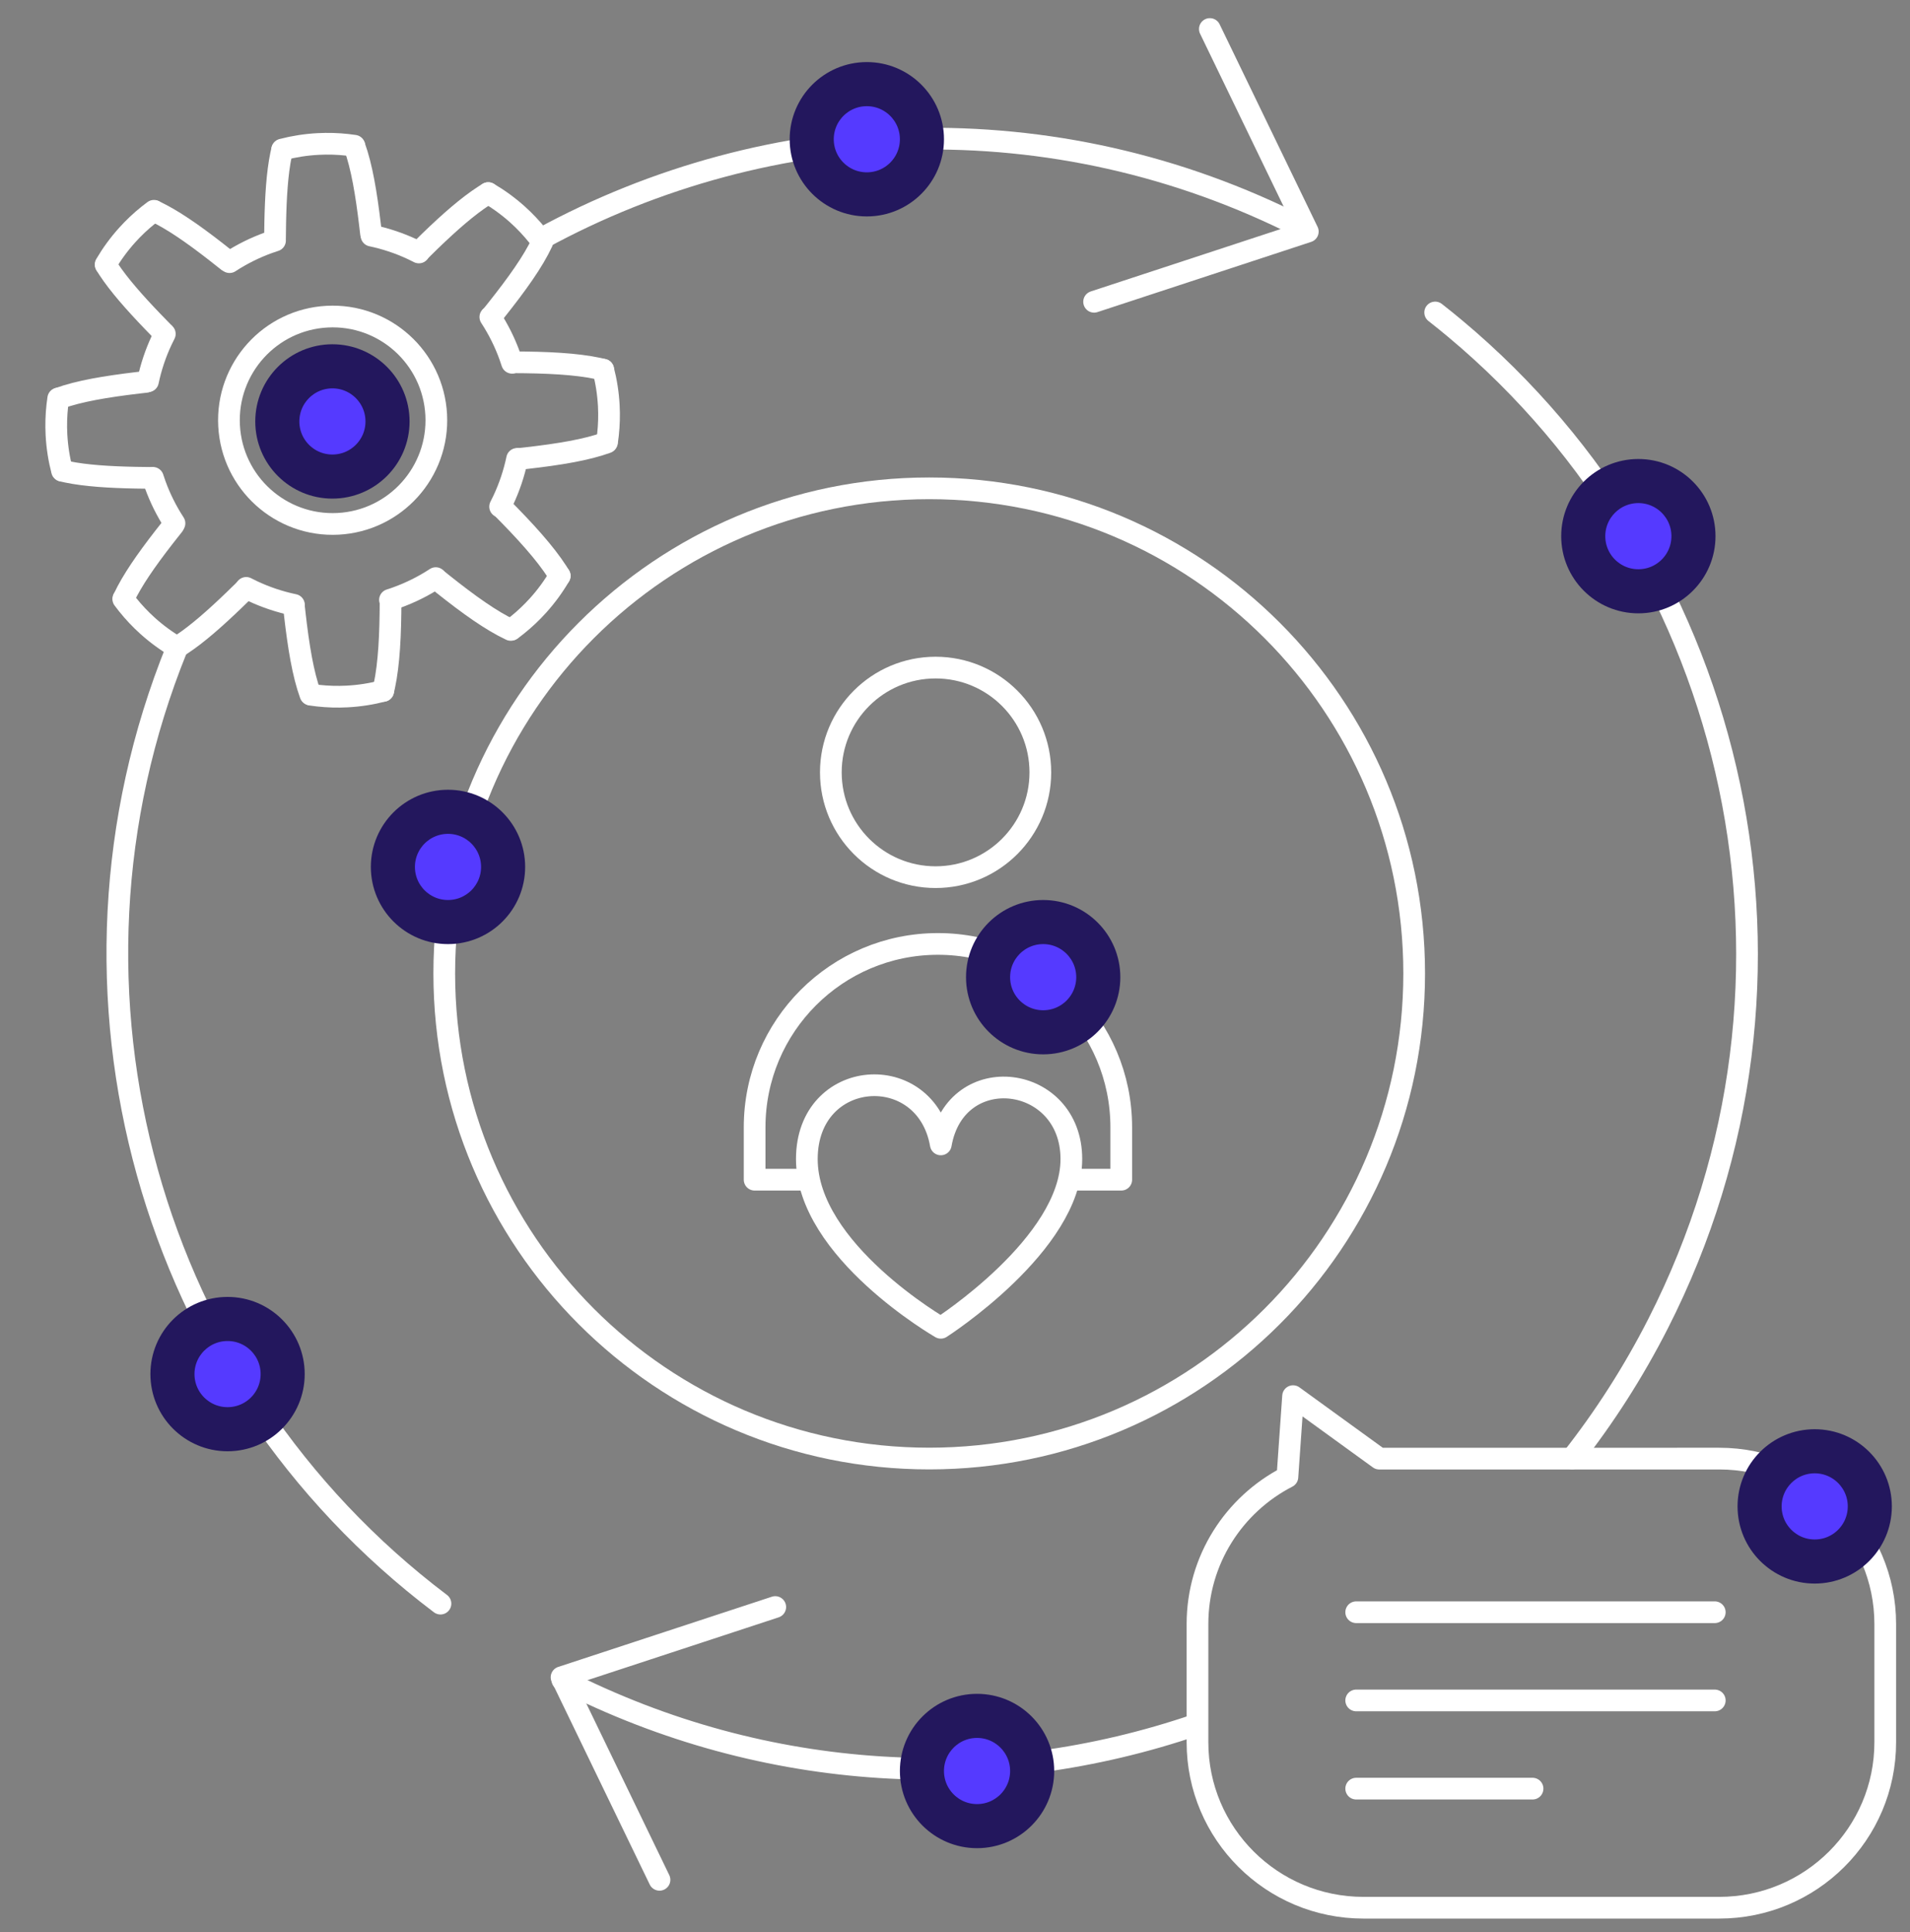 <svg xmlns="http://www.w3.org/2000/svg" width="176" height="178" viewBox="0 0 176 178" fill="none"><rect x="0" y="0" width="176" height="178" fill="#808080" stroke="none"/><path d="M119.979 20.968C97.032 9.276 70.893 10.518 49.872 21.99" stroke="white" stroke-width="2" stroke-linecap="round" stroke-linejoin="round"></path><path d="M16.291 59.736C3.472 91.362 13.785 127.487 40.587 147.722" stroke="white" stroke-width="2" stroke-linecap="round" stroke-linejoin="round"></path><path d="M51.818 154.741C70.661 164.341 91.649 165.227 110.191 158.888" stroke="white" stroke-width="2" stroke-linecap="round" stroke-linejoin="round"></path><path d="M144.854 134.35C147.843 130.551 150.507 126.406 152.785 121.935C168.983 90.145 160.363 52.222 134.087 30.273C133.483 29.768 132.87 29.272 132.247 28.785" stroke="white" stroke-width="2" stroke-linecap="round" stroke-linejoin="round"></path><path d="M111.484 2.672L120.51 21.331L100.818 27.799" stroke="white" stroke-width="2" stroke-linecap="round" stroke-linejoin="round"></path><path d="M60.771 173.164L51.745 154.505L71.437 148.036" stroke="white" stroke-width="2" stroke-linecap="round" stroke-linejoin="round"></path><path d="M86.211 80.802C91.542 80.802 95.864 76.48 95.864 71.149C95.864 65.818 91.542 61.497 86.211 61.497C80.88 61.497 76.559 65.818 76.559 71.149C76.559 76.48 80.88 80.802 86.211 80.802Z" stroke="white" stroke-width="2" stroke-linecap="round" stroke-linejoin="round"></path><path d="M85.624 134.358C110.304 134.358 130.312 114.351 130.312 89.67C130.312 64.99 110.304 44.983 85.624 44.983C60.944 44.983 40.937 64.99 40.937 89.67C40.937 114.351 60.944 134.358 85.624 134.358Z" stroke="white" stroke-width="2" stroke-linecap="round" stroke-linejoin="round"></path><path d="M74.427 108.671H69.536V103.845C69.536 94.516 77.099 86.953 86.428 86.953C95.757 86.953 103.32 94.516 103.32 103.845V108.671H98.674" stroke="white" stroke-width="2" stroke-linecap="round" stroke-linejoin="round"></path><path d="M35.308 63.643C34.233 63.924 33.123 64.099 31.986 64.159C31.085 64.206 30.194 64.179 29.317 64.083L28.661 63.998" stroke="white" stroke-width="2" stroke-linecap="round" stroke-linejoin="round"></path><path fill-rule="evenodd" clip-rule="evenodd" d="M31.152 48.254C36.422 47.978 40.471 43.482 40.195 38.211C39.919 32.941 35.422 28.892 30.152 29.169C24.881 29.445 20.833 33.941 21.109 39.212C21.385 44.482 25.882 48.531 31.152 48.254Z" stroke="white" stroke-width="2" stroke-linecap="round" stroke-linejoin="round"></path><path d="M35.99 55.287C35.982 58.482 35.85 61.136 35.416 63.18L35.31 63.641" stroke="white" stroke-width="2" stroke-linecap="round" stroke-linejoin="round"></path><path d="M28.6 63.972C27.922 62.104 27.51 59.605 27.161 56.554L27.082 55.84" stroke="white" stroke-width="2" stroke-linecap="round" stroke-linejoin="round"></path><path d="M47.064 58.025C45.263 57.183 43.205 55.708 40.801 53.797L40.24 53.348" stroke="white" stroke-width="2" stroke-linecap="round" stroke-linejoin="round"></path><path d="M16.304 59.627C15.349 59.067 14.444 58.408 13.6 57.649C12.928 57.044 12.316 56.393 11.762 55.703L11.358 55.178" stroke="white" stroke-width="2" stroke-linecap="round" stroke-linejoin="round"></path><path d="M51.574 53.048C51.013 54.007 50.352 54.916 49.59 55.762C48.986 56.432 48.337 57.044 47.649 57.596L47.125 57.999" stroke="white" stroke-width="2" stroke-linecap="round" stroke-linejoin="round"></path><path d="M22.56 54.316L21.574 55.276C19.795 56.987 18.173 58.414 16.733 59.362L16.345 59.608" stroke="white" stroke-width="2" stroke-linecap="round" stroke-linejoin="round"></path><path d="M40.153 53.255C39.018 53.998 37.812 54.595 36.563 55.046L35.935 55.259" stroke="white" stroke-width="2" stroke-linecap="round" stroke-linejoin="round"></path><path d="M27.086 55.72C25.758 55.443 24.483 55.013 23.281 54.449L22.686 54.155" stroke="white" stroke-width="2" stroke-linecap="round" stroke-linejoin="round"></path><path d="M46.153 46.666C48.412 48.935 50.203 50.913 51.341 52.672L51.574 53.046" stroke="white" stroke-width="2" stroke-linecap="round" stroke-linejoin="round"></path><path d="M11.396 55.117C12.161 53.481 13.46 51.614 15.119 49.479L15.978 48.39" stroke="white" stroke-width="2" stroke-linecap="round" stroke-linejoin="round"></path><path d="M47.649 42.272C47.371 43.599 46.941 44.874 46.377 46.076L46.084 46.671" stroke="white" stroke-width="2" stroke-linecap="round" stroke-linejoin="round"></path><path d="M16.078 48.203C15.342 47.075 14.749 45.879 14.3 44.64L14.088 44.017" stroke="white" stroke-width="2" stroke-linecap="round" stroke-linejoin="round"></path><path d="M55.913 40.764C54.044 41.442 51.546 41.854 48.495 42.202L47.781 42.282" stroke="white" stroke-width="2" stroke-linecap="round" stroke-linejoin="round"></path><path d="M13.895 44.023L12.519 44.005C10.051 43.957 7.895 43.819 6.206 43.471L5.758 43.371" stroke="white" stroke-width="2" stroke-linecap="round" stroke-linejoin="round"></path><path d="M5.716 43.356C5.437 42.285 5.263 41.179 5.203 40.045C5.156 39.142 5.183 38.249 5.28 37.369L5.365 36.712" stroke="white" stroke-width="2" stroke-linecap="round" stroke-linejoin="round"></path><path d="M55.583 34.056C55.864 35.131 56.039 36.24 56.099 37.378C56.146 38.279 56.119 39.17 56.023 40.047L55.938 40.703" stroke="white" stroke-width="2" stroke-linecap="round" stroke-linejoin="round"></path><path d="M5.435 36.695C7.274 36.029 9.748 35.613 12.734 35.259L13.432 35.179" stroke="white" stroke-width="2" stroke-linecap="round" stroke-linejoin="round"></path><path d="M47.228 33.373C50.423 33.382 53.077 33.513 55.122 33.947L55.583 34.053" stroke="white" stroke-width="2" stroke-linecap="round" stroke-linejoin="round"></path><path d="M45.183 29.204C45.925 30.339 46.523 31.545 46.974 32.794L47.185 33.418" stroke="white" stroke-width="2" stroke-linecap="round" stroke-linejoin="round"></path><path d="M13.635 35.124C13.911 33.807 14.338 32.541 14.897 31.348L15.187 30.757" stroke="white" stroke-width="2" stroke-linecap="round" stroke-linejoin="round"></path><path d="M49.965 22.3C49.123 24.101 47.648 26.159 45.737 28.563L45.288 29.123" stroke="white" stroke-width="2" stroke-linecap="round" stroke-linejoin="round"></path><path d="M15.047 30.619L14.087 29.633C12.376 27.854 10.949 26.232 10.001 24.792L9.755 24.404" stroke="white" stroke-width="2" stroke-linecap="round" stroke-linejoin="round"></path><path d="M34.233 21.705C35.551 21.982 36.816 22.408 38.01 22.967L38.6 23.257" stroke="white" stroke-width="2" stroke-linecap="round" stroke-linejoin="round"></path><path d="M21.155 24.148C22.282 23.412 23.479 22.819 24.718 22.37L25.341 22.158" stroke="white" stroke-width="2" stroke-linecap="round" stroke-linejoin="round"></path><path d="M38.6 23.216L39.629 22.205C41.48 20.416 43.125 18.985 44.614 18.023L44.987 17.789" stroke="white" stroke-width="2" stroke-linecap="round" stroke-linejoin="round"></path><path d="M14.246 19.455C15.882 20.22 17.749 21.519 19.884 23.178L20.973 24.037" stroke="white" stroke-width="2" stroke-linecap="round" stroke-linejoin="round"></path><path d="M9.735 24.364C10.295 23.409 10.954 22.503 11.714 21.66C12.319 20.988 12.97 20.375 13.66 19.822L14.185 19.418" stroke="white" stroke-width="2" stroke-linecap="round" stroke-linejoin="round"></path><path d="M44.99 17.79C45.949 18.351 46.857 19.012 47.704 19.774C48.374 20.378 48.985 21.027 49.538 21.715L49.941 22.239" stroke="white" stroke-width="2" stroke-linecap="round" stroke-linejoin="round"></path><path d="M25.341 21.954L25.359 20.578C25.407 18.11 25.545 15.954 25.893 14.266L25.993 13.817" stroke="white" stroke-width="2" stroke-linecap="round" stroke-linejoin="round"></path><path d="M32.668 13.494C33.335 15.334 33.75 17.808 34.104 20.793L34.185 21.491" stroke="white" stroke-width="2" stroke-linecap="round" stroke-linejoin="round"></path><path d="M26.007 13.776C27.078 13.497 28.184 13.323 29.318 13.264C30.221 13.216 31.114 13.243 31.994 13.34L32.65 13.425" stroke="white" stroke-width="2" stroke-linecap="round" stroke-linejoin="round"></path><path fill-rule="evenodd" clip-rule="evenodd" d="M125.641 175.735C117.193 175.735 110.344 168.911 110.344 160.493V149.605C110.344 143.705 113.708 138.588 118.63 136.055L119.152 128.61L127.094 134.365L158.421 134.363C166.87 134.363 173.719 141.187 173.719 149.605V160.493C173.719 168.911 166.87 175.735 158.421 175.735H125.641Z" stroke="white" stroke-width="2" stroke-linecap="round" stroke-linejoin="round"></path><path d="M158.01 148.515H124.969" stroke="white" stroke-width="2" stroke-linecap="round" stroke-linejoin="round"></path><path d="M158.01 156.64H124.969" stroke="white" stroke-width="2" stroke-linecap="round" stroke-linejoin="round"></path><path d="M141.219 164.765H124.969" stroke="white" stroke-width="2" stroke-linecap="round" stroke-linejoin="round"></path><path fill-rule="evenodd" clip-rule="evenodd" d="M86.692 122.312C86.692 122.312 98.722 114.606 98.722 106.772C98.722 98.938 88.067 97.585 86.692 105.42C85.318 97.585 74.347 98.335 74.347 106.772C74.347 115.209 86.692 122.312 86.692 122.312Z" stroke="white" stroke-width="2" stroke-linecap="round" stroke-linejoin="round"></path><path d="M45.852 79.859C45.852 77.335 43.805 75.289 41.281 75.289C38.757 75.289 36.711 77.335 36.711 79.859C36.711 82.383 38.757 84.43 41.281 84.43C43.805 84.43 45.852 82.383 45.852 79.859Z" fill="#553AFF" stroke="#23175D" stroke-width="3.047"></path><path d="M47.375 79.859C47.375 76.494 44.647 73.766 41.281 73.766C37.916 73.766 35.188 76.494 35.188 79.859C35.188 83.225 37.916 85.953 41.281 85.953C44.647 85.953 47.375 83.225 47.375 79.859Z" stroke="#23175D" stroke-width="2.031"></path><path d="M100.695 90.016C100.695 87.492 98.649 85.445 96.125 85.445C93.601 85.445 91.555 87.492 91.555 90.016C91.555 92.54 93.601 94.586 96.125 94.586C98.649 94.586 100.695 92.54 100.695 90.016Z" fill="#553AFF" stroke="#23175D" stroke-width="3.047"></path><path d="M102.219 90.016C102.219 86.65 99.49 83.922 96.125 83.922C92.76 83.922 90.031 86.65 90.031 90.016C90.031 93.381 92.76 96.109 96.125 96.109C99.49 96.109 102.219 93.381 102.219 90.016Z" stroke="#23175D" stroke-width="2.031"></path><path d="M84.445 12.828C84.445 10.304 82.399 8.258 79.875 8.258C77.351 8.258 75.305 10.304 75.305 12.828C75.305 15.352 77.351 17.398 79.875 17.398C82.399 17.398 84.445 15.352 84.445 12.828Z" fill="#553AFF" stroke="#23175D" stroke-width="3.047"></path><path d="M85.969 12.828C85.969 9.463 83.24 6.734 79.875 6.734C76.51 6.734 73.781 9.463 73.781 12.828C73.781 16.194 76.51 18.922 79.875 18.922C83.24 18.922 85.969 16.194 85.969 12.828Z" stroke="#23175D" stroke-width="2.031"></path><path d="M94.602 163.141C94.602 160.617 92.555 158.57 90.031 158.57C87.507 158.57 85.461 160.617 85.461 163.141C85.461 165.665 87.507 167.711 90.031 167.711C92.555 167.711 94.602 165.665 94.602 163.141Z" fill="#553AFF" stroke="#23175D" stroke-width="3.047"></path><path d="M96.125 163.141C96.125 159.775 93.397 157.047 90.031 157.047C86.666 157.047 83.938 159.775 83.938 163.141C83.938 166.506 86.666 169.234 90.031 169.234C93.397 169.234 96.125 166.506 96.125 163.141Z" stroke="#23175D" stroke-width="2.031"></path><path d="M171.789 138.766C171.789 136.242 169.743 134.195 167.219 134.195C164.695 134.195 162.648 136.242 162.648 138.766C162.648 141.29 164.695 143.336 167.219 143.336C169.743 143.336 171.789 141.29 171.789 138.766Z" fill="#553AFF" stroke="#23175D" stroke-width="3.047"></path><path d="M173.312 138.766C173.312 135.4 170.584 132.672 167.219 132.672C163.853 132.672 161.125 135.4 161.125 138.766C161.125 142.131 163.853 144.859 167.219 144.859C170.584 144.859 173.312 142.131 173.312 138.766Z" stroke="#23175D" stroke-width="2.031"></path><path d="M155.539 49.391C155.539 46.867 153.493 44.82 150.969 44.82C148.445 44.82 146.398 46.867 146.398 49.391C146.398 51.915 148.445 53.961 150.969 53.961C153.493 53.961 155.539 51.915 155.539 49.391Z" fill="#553AFF" stroke="#23175D" stroke-width="3.047"></path><path d="M157.062 49.391C157.062 46.025 154.334 43.297 150.969 43.297C147.603 43.297 144.875 46.025 144.875 49.391C144.875 52.756 147.603 55.484 150.969 55.484C154.334 55.484 157.062 52.756 157.062 49.391Z" stroke="#23175D" stroke-width="2.031"></path><path d="M35.201 38.823C35.201 36.299 33.155 34.252 30.631 34.252C28.107 34.252 26.061 36.299 26.061 38.823C26.061 41.347 28.107 43.393 30.631 43.393C33.155 43.393 35.201 41.347 35.201 38.823Z" fill="#553AFF" stroke="#23175D" stroke-width="3.047"></path><path d="M36.725 38.823C36.725 35.457 33.996 32.729 30.631 32.729C27.265 32.729 24.537 35.457 24.537 38.823C24.537 42.188 27.265 44.916 30.631 44.916C33.996 44.916 36.725 42.188 36.725 38.823Z" stroke="#23175D" stroke-width="2.031"></path><path d="M25.539 126.578C25.539 124.054 23.493 122.008 20.969 122.008C18.445 122.008 16.398 124.054 16.398 126.578C16.398 129.102 18.445 131.148 20.969 131.148C23.493 131.148 25.539 129.102 25.539 126.578Z" fill="#553AFF" stroke="#23175D" stroke-width="3.047"></path><path d="M27.062 126.578C27.062 123.213 24.334 120.484 20.969 120.484C17.603 120.484 14.875 123.213 14.875 126.578C14.875 129.944 17.603 132.672 20.969 132.672C24.334 132.672 27.062 129.944 27.062 126.578Z" stroke="#23175D" stroke-width="2.031"></path></svg>